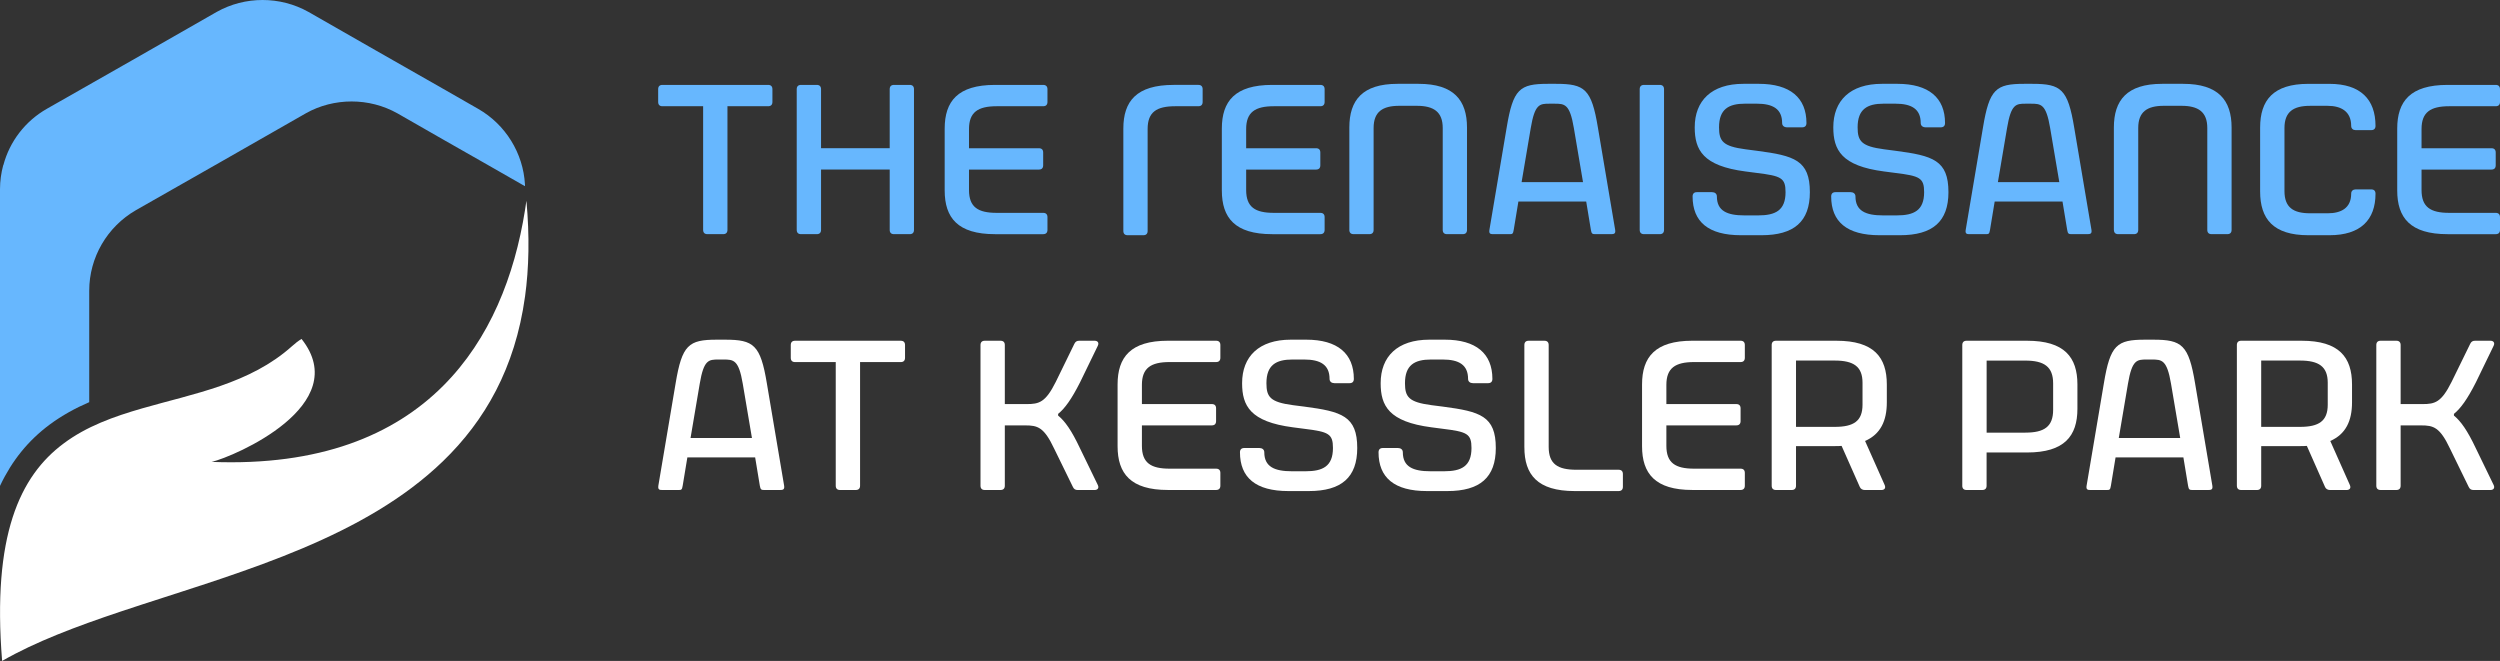 <?xml version="1.0" encoding="UTF-8"?>
<svg id="Layer_2" xmlns="http://www.w3.org/2000/svg" viewBox="0 0 1311.53 346.74">
  <rect x="0" y="0" width="1311.53" height="346.74" fill="#333333" stroke="none"/>
  <defs>
    <style>
      .cls-1 {
        fill-rule: evenodd;
      }

      .cls-1, .cls-2 {
        fill: #fff;
      }

      .cls-3 {
        fill: #67b7fe;
      }
    </style>
  </defs>
  <g id="Layer_1-2" data-name="Layer_1">
    <g>
      <g>
        <path class="cls-3" d="M275.41,96.78v.89c0-.1-.1-.1-.2-.1-14.25-8.12-28.5-16.33-42.85-24.44-7.92-4.55-15.94-9.1-23.85-13.66-7.42-4.16-15.73-6.24-24.05-6.24s-16.72,2.08-24.05,6.24c-29.69,17.02-59.47,33.94-89.06,50.77-15.14,8.71-24.54,24.84-24.54,42.26v58.48c-7.13,3.07-14.25,6.93-20.78,11.78-11.19,8.31-19.79,18.9-26.03,32.16V99.26c0-4.25.59-8.51,1.68-12.57l.1-.1c3.27-12.37,11.48-23.06,22.76-29.49C54.33,40.18,84.02,23.26,113.71,6.24c7.42-4.16,15.73-6.24,24.04-6.24s16.63,2.08,24.05,6.24c23.56,13.46,47.01,26.92,70.56,40.28,6.23,3.56,12.37,7.03,18.5,10.59,14.35,8.21,23.65,23.26,24.54,39.68Z"/>
        <path class="cls-1" d="M275.41,155.74c-5.18,37.34-21.01,64.95-43.03,86.23-40.81,39.47-102.88,57.26-157.79,75.14-3.87,1.28-7.69,2.51-11.47,3.78-23.1,7.75-44.55,15.79-62.01,25.84-5.29-65.85,9.27-96.96,32.27-114.07,11.97-8.98,26.25-14.11,41.21-18.42,27.16-7.82,56.55-12.84,78.63-32.65,1.71-1.55,3.38-2.83,4.97-3.78,27.58,34.77-35.31,61.7-47.13,64.51,56.68,2.21,95.47-14,121.33-39.81,24.66-24.59,37.57-57.91,43.03-92.26.22-1.4.43-2.8.63-4.2.05-.23.08-.43.12-.68,1.69,18.54,1.34,35.25-.75,50.36Z"/>
      </g>
      <g>
        <path class="cls-3" d="M368.87,120.61V55.73h-21.36c-1.46,0-2.23-.78-2.23-2.24v-6.71c0-1.45.77-2.24,2.23-2.24h55.48c1.44,0,2.23.79,2.23,2.24v6.71c0,1.46-.79,2.24-2.23,2.24h-21.36v64.88c0,1.45-.79,2.23-2.25,2.23h-8.28c-1.44,0-2.23-.78-2.23-2.23Z"/>
        <path class="cls-3" d="M466.75,120.61v-31.66h-36.02v31.66c0,1.45-.79,2.23-2.23,2.23h-8.28c-1.46,0-2.25-.78-2.25-2.23V46.78c0-1.45.79-2.24,2.25-2.24h8.28c1.44,0,2.23.79,2.23,2.24v30.98h36.02v-30.98c0-1.45.77-2.24,2.23-2.24h8.28c1.46,0,2.23.79,2.23,2.24v73.83c0,1.45-.77,2.23-2.23,2.23h-8.28c-1.46,0-2.23-.78-2.23-2.23Z"/>
        <path class="cls-3" d="M495.59,99.92v-32.44c0-14.32,6.83-22.94,26.4-22.94h25.27c1.46,0,2.25.79,2.25,2.24v6.71c0,1.46-.79,2.24-2.25,2.24h-24.38c-9.84,0-14.53,3.13-14.53,11.97v10.07h36.68c1.46,0,2.23.78,2.23,2.24v6.71c0,1.45-.77,2.24-2.23,2.24h-36.68v10.74c0,8.95,4.7,11.97,14.53,11.97h24.38c1.46,0,2.25.78,2.25,2.23v6.72c0,1.45-.79,2.23-2.25,2.23h-25.27c-19.57,0-26.4-8.61-26.4-22.93Z"/>
        <path class="cls-3" d="M589.32,121.17v-53.69c0-14.32,6.81-22.94,26.4-22.94h12.97c1.44,0,2.23.79,2.23,2.24v6.71c0,1.46-.79,2.24-2.23,2.24h-12.08c-9.84,0-14.55,3.02-14.55,11.97v53.47c0,1.45-.77,2.23-2.23,2.23h-8.28c-1.44,0-2.23-.78-2.23-2.23Z"/>
        <path class="cls-3" d="M640.99,99.92v-32.44c0-14.32,6.83-22.94,26.4-22.94h25.27c1.46,0,2.25.79,2.25,2.24v6.71c0,1.46-.79,2.24-2.25,2.24h-24.38c-9.84,0-14.53,3.13-14.53,11.97v10.07h36.68c1.46,0,2.23.78,2.23,2.24v6.71c0,1.45-.77,2.24-2.23,2.24h-36.68v10.74c0,8.95,4.7,11.97,14.53,11.97h24.38c1.46,0,2.25.78,2.25,2.23v6.72c0,1.45-.79,2.23-2.25,2.23h-25.27c-19.57,0-26.4-8.61-26.4-22.93Z"/>
        <path class="cls-3" d="M707.88,120.61v-53.69c0-14.32,6.81-22.94,25.27-22.94h11.08c18.46,0,25.38,8.62,25.38,22.94v53.69c0,1.45-.77,2.23-2.23,2.23h-8.28c-1.46,0-2.23-.78-2.23-2.23v-53.47c0-8.51-4.81-11.63-13.55-11.63h-9.28c-8.72,0-13.43,3.13-13.43,11.63v53.47c0,1.45-.77,2.23-2.23,2.23h-8.28c-1.44,0-2.23-.78-2.23-2.23Z"/>
        <path class="cls-3" d="M781.36,120.61l9.06-53.69c3.35-20.25,6.81-22.94,21.59-22.94h4.35c14.99,0,18.57,2.68,21.92,22.94l9.06,53.69c.34,2.12-.77,2.23-2.23,2.23h-8.28c-1.46,0-1.9-.22-2.23-2.23l-2.46-14.88h-35.58l-2.45,14.88c-.34,2.23-.79,2.23-2.25,2.23h-8.28c-1.44,0-2.58,0-2.23-2.23ZM830.47,95.56l-4.81-28.41c-2.13-12.64-4.81-12.75-10.18-12.75h-2.58c-5.14,0-7.72.11-9.84,12.75l-4.81,28.41h32.22Z"/>
        <path class="cls-3" d="M860.21,120.61V46.78c0-1.45.79-2.24,2.25-2.24h8.28c1.44,0,2.23.79,2.23,2.24v73.83c0,1.45-.79,2.23-2.23,2.23h-8.28c-1.46,0-2.25-.78-2.25-2.23Z"/>
        <path class="cls-3" d="M887.96,103.04c0-1.45.79-2.23,2.23-2.23h7.95c1.44,0,2.56.78,2.56,2.23,0,7.61,5.37,9.96,14.43,9.96h7.27c8.95,0,14.32-2.57,14.32-12.19,0-7.5-2.35-8.51-14.99-10.07l-6.04-.79c-22.36-2.91-26.62-11.3-26.62-23.15,0-13.98,8.83-22.82,25.5-22.82h8.18c16.32,0,24.94,7.27,24.94,20.58,0,1.45-.79,2.24-2.25,2.24h-7.93c-1.46,0-2.58-.79-2.58-2.24,0-7.38-4.81-10.17-13.32-10.17h-6.14c-8.62,0-13.64,2.91-13.64,12.41,0,7.27,2,9.95,13.86,11.52l6.04.79c19.57,2.57,27.75,4.92,27.75,21.7,0,15.43-8.28,22.59-25.4,22.59h-10.74c-17.11,0-25.38-7.04-25.38-20.36Z"/>
        <path class="cls-3" d="M960.66,103.04c0-1.45.79-2.23,2.23-2.23h7.95c1.44,0,2.56.78,2.56,2.23,0,7.61,5.37,9.96,14.43,9.96h7.27c8.95,0,14.32-2.57,14.32-12.19,0-7.5-2.35-8.51-14.99-10.07l-6.04-.79c-22.36-2.91-26.62-11.3-26.62-23.15,0-13.98,8.83-22.82,25.5-22.82h8.18c16.32,0,24.94,7.27,24.94,20.58,0,1.45-.79,2.24-2.25,2.24h-7.93c-1.46,0-2.58-.79-2.58-2.24,0-7.38-4.81-10.17-13.32-10.17h-6.14c-8.62,0-13.64,2.91-13.64,12.41,0,7.27,2,9.95,13.86,11.52l6.04.79c19.57,2.57,27.75,4.92,27.75,21.7,0,15.43-8.28,22.59-25.4,22.59h-10.74c-17.11,0-25.38-7.04-25.38-20.36Z"/>
        <path class="cls-3" d="M1031.23,120.61l9.06-53.69c3.35-20.25,6.81-22.94,21.59-22.94h4.35c14.99,0,18.57,2.68,21.92,22.94l9.06,53.69c.34,2.12-.77,2.23-2.23,2.23h-8.28c-1.46,0-1.9-.22-2.23-2.23l-2.46-14.88h-35.58l-2.45,14.88c-.34,2.23-.79,2.23-2.25,2.23h-8.28c-1.44,0-2.58,0-2.23-2.23ZM1080.34,95.56l-4.81-28.41c-2.13-12.64-4.81-12.75-10.18-12.75h-2.58c-5.14,0-7.72.11-9.84,12.75l-4.81,28.41h32.22Z"/>
        <path class="cls-3" d="M1108.96,120.61v-53.69c0-14.32,6.83-22.94,25.29-22.94h11.07c18.46,0,25.4,8.62,25.4,22.94v53.69c0,1.45-.79,2.23-2.23,2.23h-8.29c-1.44,0-2.23-.78-2.23-2.23v-53.47c0-8.51-4.81-11.63-13.53-11.63h-9.29c-8.72,0-13.41,3.13-13.41,11.63v53.47c0,1.45-.79,2.23-2.23,2.23h-8.28c-1.46,0-2.25-.78-2.25-2.23Z"/>
        <path class="cls-3" d="M1185.69,100.48v-33.55c0-14.32,6.83-22.94,25.29-22.94h11.07c16.34,0,24.17,8.17,24.17,22.04,0,1.46-.79,2.24-2.25,2.24h-8.16c-1.35,0-2.35-.78-2.35-2.24,0-7.6-5.37-10.51-12.3-10.51h-9.29c-8.72,0-13.41,3.13-13.41,11.63v33.11c0,8.61,4.7,11.63,13.41,11.63h9.29c6.93,0,12.3-2.68,12.3-10.3,0-1.45,1-2.23,2.35-2.23h8.16c1.46,0,2.25.78,2.25,2.23,0,13.76-7.83,21.81-24.17,21.81h-11.07c-18.46,0-25.29-8.61-25.29-22.93Z"/>
        <path class="cls-3" d="M1257.61,99.92v-32.44c0-14.32,6.83-22.94,26.4-22.94h25.27c1.46,0,2.25.79,2.25,2.24v6.71c0,1.46-.79,2.24-2.25,2.24h-24.38c-9.84,0-14.53,3.13-14.53,11.97v10.07h36.68c1.46,0,2.23.78,2.23,2.24v6.71c0,1.45-.77,2.24-2.23,2.24h-36.68v10.74c0,8.95,4.7,11.97,14.53,11.97h24.38c1.46,0,2.25.78,2.25,2.23v6.72c0,1.45-.79,2.23-2.25,2.23h-25.27c-19.57,0-26.4-8.61-26.4-22.93Z"/>
        <path class="cls-2" d="M345.37,254.83l9.06-53.69c3.37-20.25,6.83-22.94,21.59-22.94h4.37c14.99,0,18.57,2.68,21.92,22.94l9.06,53.69c.33,2.12-.79,2.23-2.23,2.23h-8.29c-1.44,0-1.89-.23-2.23-2.23l-2.46-14.88h-35.56l-2.46,14.88c-.33,2.23-.79,2.23-2.23,2.23h-8.28c-1.46,0-2.58,0-2.25-2.23ZM394.48,229.77l-4.81-28.42c-2.12-12.63-4.81-12.74-10.18-12.74h-2.56c-5.16,0-7.73.11-9.85,12.74l-4.81,28.42h32.22Z"/>
        <path class="cls-2" d="M438.44,254.83v-64.88h-21.36c-1.46,0-2.23-.78-2.23-2.24v-6.71c0-1.45.77-2.24,2.23-2.24h55.48c1.44,0,2.23.79,2.23,2.24v6.71c0,1.46-.79,2.24-2.23,2.24h-21.36v64.88c0,1.44-.79,2.23-2.25,2.23h-8.28c-1.44,0-2.23-.79-2.23-2.23Z"/>
        <path class="cls-2" d="M562.82,255.39l-9.74-19.92c-5.37-11.41-8.72-12.3-15.2-12.3h-10.74v31.66c0,1.44-.79,2.23-2.25,2.23h-8.28c-1.44,0-2.23-.79-2.23-2.23v-73.83c0-1.45.79-2.24,2.23-2.24h8.28c1.46,0,2.25.79,2.25,2.24v30.99h11.51c6.49,0,9.85-.9,15.22-11.64l9.72-19.91c.57-1.23,1.35-1.68,2.58-1.68h8.06c1.67,0,2.46,1.12,1.67,2.69l-9.29,19.13c-4.47,8.83-7.93,13.64-11.51,16.55v.89c3.58,2.92,7.04,7.73,11.51,17.24l9.29,19.13c.79,1.56,0,2.68-1.67,2.68h-8.85c-1.22,0-2-.44-2.56-1.67Z"/>
        <path class="cls-2" d="M586.3,234.12v-32.43c0-14.32,6.83-22.94,26.4-22.94h25.27c1.46,0,2.25.79,2.25,2.24v6.71c0,1.46-.79,2.24-2.25,2.24h-24.38c-9.84,0-14.53,3.13-14.53,11.96v10.08h36.68c1.46,0,2.23.77,2.23,2.23v6.72c0,1.44-.77,2.23-2.23,2.23h-36.68v10.74c0,8.95,4.7,11.97,14.53,11.97h24.38c1.46,0,2.25.77,2.25,2.23v6.72c0,1.44-.79,2.23-2.25,2.23h-25.27c-19.57,0-26.4-8.62-26.4-22.94Z"/>
        <path class="cls-2" d="M650.5,237.26c0-1.44.79-2.23,2.25-2.23h7.93c1.46,0,2.58.79,2.58,2.23,0,7.6,5.37,9.97,14.43,9.97h7.27c8.95,0,14.32-2.58,14.32-12.2,0-7.5-2.35-8.51-14.99-10.07l-6.04-.79c-22.38-2.91-26.63-11.3-26.63-23.15,0-13.98,8.85-22.82,25.52-22.82h8.16c16.34,0,24.94,7.27,24.94,20.59,0,1.44-.77,2.23-2.23,2.23h-7.95c-1.44,0-2.56-.79-2.56-2.23,0-7.39-4.81-10.18-13.32-10.18h-6.16c-8.6,0-13.64,2.91-13.64,12.41,0,7.27,2.02,9.95,13.87,11.53l6.04.77c19.57,2.58,27.73,4.93,27.73,21.71,0,15.43-8.28,22.59-25.38,22.59h-10.74c-17.13,0-25.4-7.04-25.4-20.36Z"/>
        <path class="cls-2" d="M723.2,237.26c0-1.44.79-2.23,2.23-2.23h7.95c1.44,0,2.56.79,2.56,2.23,0,7.6,5.37,9.97,14.43,9.97h7.27c8.95,0,14.32-2.58,14.32-12.2,0-7.5-2.35-8.51-14.99-10.07l-6.04-.79c-22.36-2.91-26.62-11.3-26.62-23.15,0-13.98,8.83-22.82,25.5-22.82h8.18c16.32,0,24.94,7.27,24.94,20.59,0,1.44-.79,2.23-2.25,2.23h-7.93c-1.46,0-2.58-.79-2.58-2.23,0-7.39-4.81-10.18-13.32-10.18h-6.14c-8.62,0-13.64,2.91-13.64,12.41,0,7.27,2,9.95,13.86,11.53l6.04.77c19.57,2.58,27.75,4.93,27.75,21.71,0,15.43-8.28,22.59-25.4,22.59h-10.74c-17.11,0-25.38-7.04-25.38-20.36Z"/>
        <path class="cls-2" d="M799.7,234.68v-53.68c0-1.45.79-2.24,2.25-2.24h8.28c1.44,0,2.23.79,2.23,2.24v53.47c0,8.95,4.7,11.97,14.55,11.97h22.15c1.44,0,2.23.79,2.23,2.23v6.72c0,1.44-.79,2.23-2.23,2.23h-23.05c-19.57,0-26.4-8.62-26.4-22.94Z"/>
        <path class="cls-2" d="M861.44,234.12v-32.43c0-14.32,6.83-22.94,26.4-22.94h25.29c1.44,0,2.23.79,2.23,2.24v6.71c0,1.46-.79,2.24-2.23,2.24h-24.38c-9.85,0-14.55,3.13-14.55,11.96v10.08h36.7c1.44,0,2.23.77,2.23,2.23v6.72c0,1.44-.79,2.23-2.23,2.23h-36.7v10.74c0,8.95,4.7,11.97,14.55,11.97h24.38c1.44,0,2.23.77,2.23,2.23v6.72c0,1.44-.79,2.23-2.23,2.23h-25.29c-19.57,0-26.4-8.62-26.4-22.94Z"/>
        <path class="cls-2" d="M929.45,254.83v-73.83c0-1.45.79-2.24,2.23-2.24h31.77c19.57,0,26.4,8.62,26.4,22.94v9.39c0,9.62-3.25,16.67-11.41,20.25l10.3,23.15c.66,1.58-.11,2.58-1.79,2.58h-8.62c-1.23,0-2.23-.56-2.68-1.67l-9.52-21.48c-1.12.11-2.23.11-3.35.11h-20.57v20.8c0,1.44-.79,2.23-2.25,2.23h-8.28c-1.44,0-2.23-.79-2.23-2.23ZM962.55,223.94c9.85,0,14.55-3,14.55-11.63v-11.53c0-8.49-4.7-11.63-14.55-11.63h-20.34v34.78h20.34Z"/>
        <path class="cls-2" d="M1029.44,254.83v-73.83c0-1.45.79-2.24,2.23-2.24h31.77c19.57,0,26.4,8.62,26.4,22.94v12.74c0,14.32-6.83,22.94-26.4,22.94h-21.25v17.45c0,1.44-.79,2.23-2.25,2.23h-8.28c-1.44,0-2.23-.79-2.23-2.23ZM1062.55,226.96c9.85,0,14.55-3.12,14.55-11.95v-13.87c0-8.74-4.7-11.97-14.55-11.97h-20.34v37.8h20.34Z"/>
        <path class="cls-2" d="M1094.65,254.83l9.06-53.69c3.35-20.25,6.81-22.94,21.59-22.94h4.35c14.99,0,18.57,2.68,21.92,22.94l9.06,53.69c.34,2.12-.77,2.23-2.23,2.23h-8.28c-1.46,0-1.9-.23-2.23-2.23l-2.46-14.88h-35.58l-2.45,14.88c-.34,2.23-.79,2.23-2.25,2.23h-8.28c-1.44,0-2.58,0-2.23-2.23ZM1143.76,229.77l-4.81-28.42c-2.13-12.63-4.81-12.74-10.18-12.74h-2.58c-5.14,0-7.72.11-9.84,12.74l-4.81,28.42h32.22Z"/>
        <path class="cls-2" d="M1173.49,254.83v-73.83c0-1.45.79-2.24,2.25-2.24h31.76c19.59,0,26.4,8.62,26.4,22.94v9.39c0,9.62-3.23,16.67-11.41,20.25l10.3,23.15c.67,1.58-.11,2.58-1.79,2.58h-8.6c-1.23,0-2.25-.56-2.69-1.67l-9.51-21.48c-1.12.11-2.23.11-3.35.11h-20.59v20.8c0,1.44-.79,2.23-2.23,2.23h-8.28c-1.46,0-2.25-.79-2.25-2.23ZM1206.61,223.94c9.84,0,14.55-3,14.55-11.63v-11.53c0-8.49-4.71-11.63-14.55-11.63h-20.36v34.78h20.36Z"/>
        <path class="cls-2" d="M1295.08,255.39l-9.72-19.92c-5.37-11.41-8.74-12.3-15.22-12.3h-10.74v31.66c0,1.44-.79,2.23-2.23,2.23h-8.28c-1.46,0-2.25-.79-2.25-2.23v-73.83c0-1.45.79-2.24,2.25-2.24h8.28c1.44,0,2.23.79,2.23,2.24v30.99h11.53c6.49,0,9.84-.9,15.2-11.64l9.74-19.91c.56-1.23,1.35-1.68,2.58-1.68h8.05c1.67,0,2.46,1.12,1.67,2.69l-9.28,19.13c-4.48,8.83-7.95,13.64-11.53,16.55v.89c3.58,2.92,7.04,7.73,11.53,17.24l9.28,19.13c.79,1.56,0,2.68-1.67,2.68h-8.83c-1.23,0-2.02-.44-2.58-1.67Z"/>
      </g>
    </g>
  </g>
</svg>